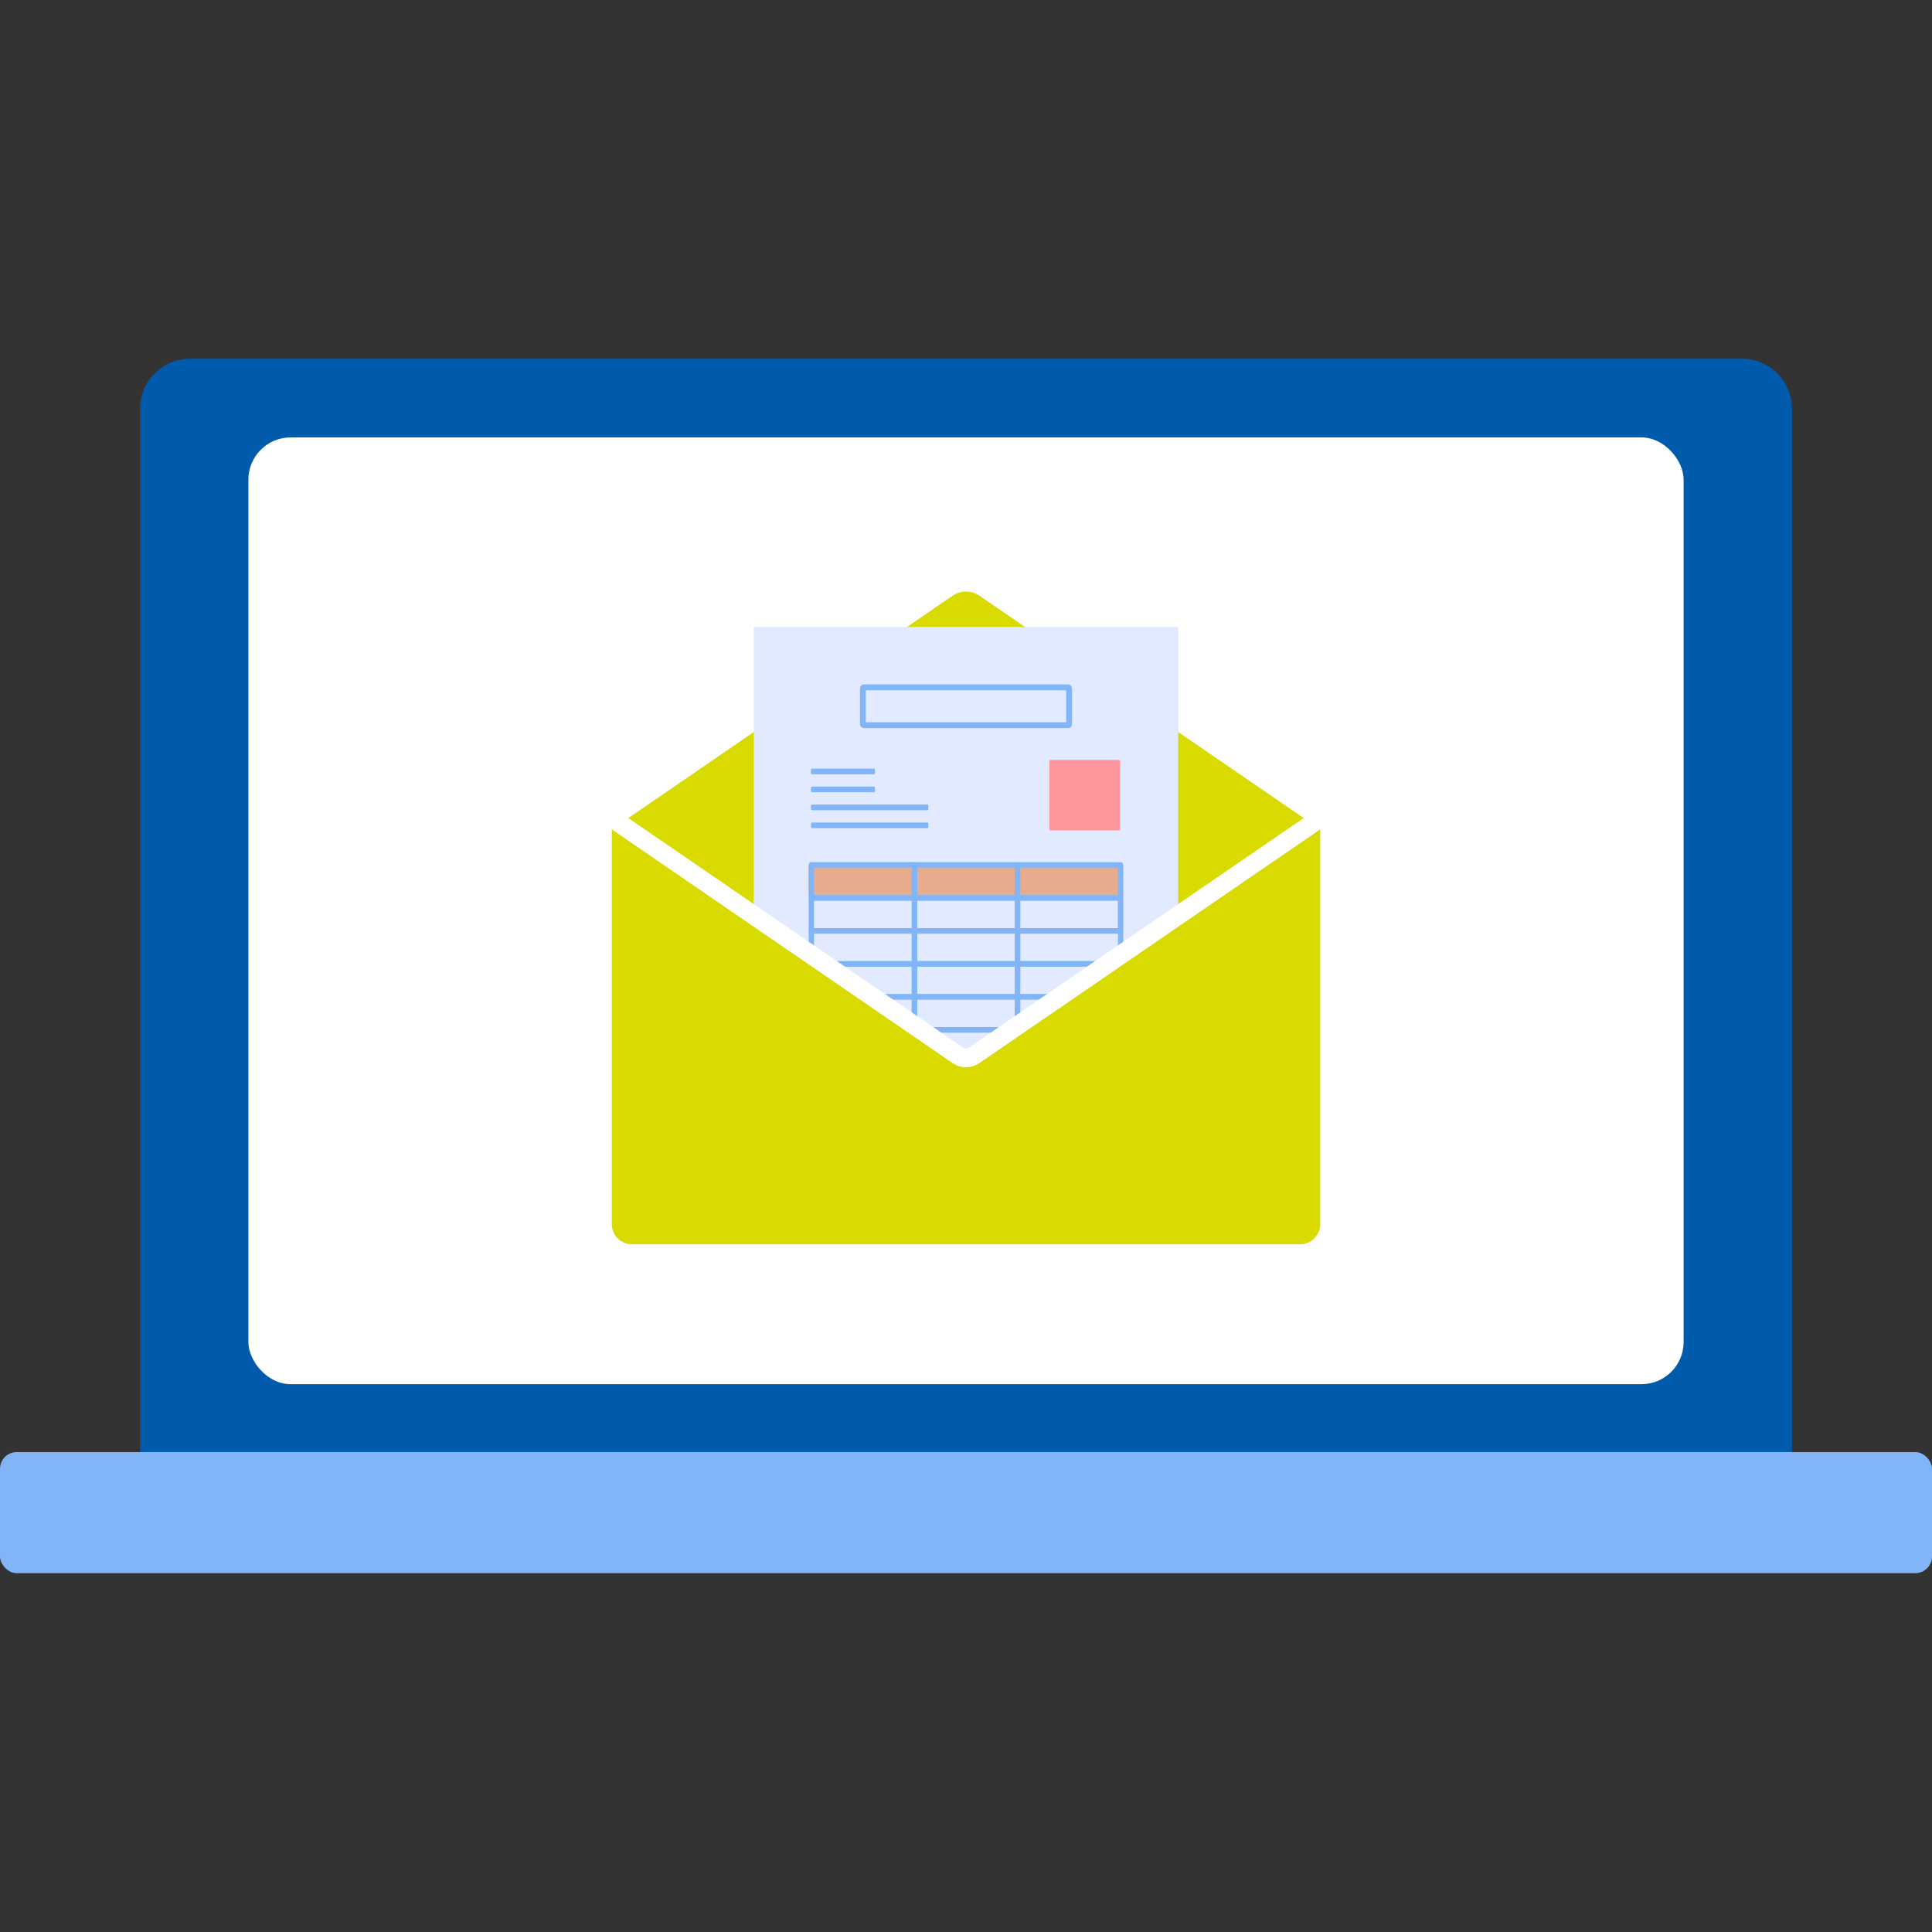 <svg id="レイヤー_1" data-name="レイヤー 1" xmlns="http://www.w3.org/2000/svg" width="80" height="80" viewBox="0 0 80 80"><rect x="0" y="0" width="80" height="80" fill="#333333" stroke="none"/><defs><style>.cls-1{fill:#005bac;}.cls-2{fill:#82b5f7;}.cls-3{fill:#fff;}.cls-4{fill:#d9da00;}.cls-5{fill:#e2eaff;}.cls-6{fill:#e6ac8b;}.cls-7{fill:#ff959c;}.cls-8{fill:none;stroke:#82b5f7;stroke-miterlimit:10;stroke-width:0.243px;}</style></defs><path class="cls-1" d="M74.2,60.127v-43.2a2.072,2.072,0,0,0-2.072-2.072H7.869A2.072,2.072,0,0,0,5.8,16.929v43.2Z"/><rect class="cls-2" y="60.127" width="80" height="5.015" rx="0.694"/><rect class="cls-3" x="10.286" y="18.113" width="59.429" height="39.203" rx="1.746"/><path class="cls-4" d="M54.667,34.343l-14.11-9.675a.986.986,0,0,0-1.114,0l-14.11,9.675h0V50.686a.838.838,0,0,0,.838.838H53.829a.838.838,0,0,0,.838-.838V34.343Z"/><rect class="cls-5" x="31.212" y="25.962" width="17.576" height="23.886"/><rect class="cls-6" x="33.484" y="35.834" width="12.997" height="1.253"/><path class="cls-2" d="M37.865,38.658H33.6a.114.114,0,0,1-.113-.113V37.18a.114.114,0,0,1,.113-.113h4.268a.113.113,0,0,1,.113.113v1.365A.113.113,0,0,1,37.865,38.658Zm-4.156-.226h4.044v-1.14H33.709Z"/><path class="cls-2" d="M37.865,37.292H33.6a.113.113,0,0,1-.113-.112V35.814A.113.113,0,0,1,33.6,35.7h4.268a.112.112,0,0,1,.113.112V37.18A.112.112,0,0,1,37.865,37.292Zm-4.156-.225h4.044v-1.14H33.709Z"/><path class="cls-2" d="M42.135,38.658h-4.27a.113.113,0,0,1-.112-.113V37.18a.113.113,0,0,1,.112-.113h4.27a.113.113,0,0,1,.112.113v1.365A.113.113,0,0,1,42.135,38.658Zm-4.157-.226h4.044v-1.14H37.978Z"/><path class="cls-2" d="M42.135,37.292h-4.27a.112.112,0,0,1-.112-.112V35.814a.112.112,0,0,1,.112-.112h4.27a.112.112,0,0,1,.112.112V37.18A.112.112,0,0,1,42.135,37.292Zm-4.157-.225h4.044v-1.14H37.978Z"/><path class="cls-2" d="M46.4,38.658H42.135a.113.113,0,0,1-.113-.113V37.18a.113.113,0,0,1,.113-.113H46.4a.114.114,0,0,1,.113.113v1.365A.114.114,0,0,1,46.4,38.658Zm-4.156-.226h4.044v-1.14H42.247Z"/><path class="cls-2" d="M46.4,37.292H42.135a.112.112,0,0,1-.113-.112V35.814a.112.112,0,0,1,.113-.112H46.4a.113.113,0,0,1,.113.112V37.18A.113.113,0,0,1,46.4,37.292Zm-4.156-.225h4.044v-1.14H42.247Z"/><path class="cls-2" d="M37.865,40.023H33.6a.113.113,0,0,1-.113-.112V38.545a.114.114,0,0,1,.113-.113h4.268a.113.113,0,0,1,.113.113v1.366A.112.112,0,0,1,37.865,40.023ZM33.709,39.8h4.044v-1.14H33.709Z"/><path class="cls-2" d="M42.135,40.023h-4.27a.112.112,0,0,1-.112-.112V38.545a.113.113,0,0,1,.112-.113h4.27a.113.113,0,0,1,.112.113v1.366A.112.112,0,0,1,42.135,40.023ZM37.978,39.8h4.044v-1.14H37.978Z"/><path class="cls-2" d="M46.4,40.023H42.135a.112.112,0,0,1-.113-.112V38.545a.113.113,0,0,1,.113-.113H46.4a.114.114,0,0,1,.113.113v1.366A.113.113,0,0,1,46.4,40.023ZM42.247,39.8h4.044v-1.14H42.247Z"/><path class="cls-2" d="M37.865,41.389H33.6a.114.114,0,0,1-.113-.113V39.911A.114.114,0,0,1,33.6,39.8h4.268a.113.113,0,0,1,.113.113v1.365A.113.113,0,0,1,37.865,41.389Zm-4.156-.225h4.044V40.023H33.709Z"/><path class="cls-2" d="M42.135,41.389h-4.27a.113.113,0,0,1-.112-.113V39.911a.113.113,0,0,1,.112-.113h4.27a.113.113,0,0,1,.112.113v1.365A.113.113,0,0,1,42.135,41.389Zm-4.157-.225h4.044V40.023H37.978Z"/><path class="cls-2" d="M46.4,41.389H42.135a.113.113,0,0,1-.113-.113V39.911a.113.113,0,0,1,.113-.113H46.4a.114.114,0,0,1,.113.113v1.365A.114.114,0,0,1,46.4,41.389Zm-4.156-.225h4.044V40.023H42.247Z"/><path class="cls-2" d="M37.865,42.755H33.6a.114.114,0,0,1-.113-.113V41.276a.113.113,0,0,1,.113-.112h4.268a.112.112,0,0,1,.113.112v1.366A.113.113,0,0,1,37.865,42.755Zm-4.156-.226h4.044v-1.14H33.709Z"/><path class="cls-2" d="M42.135,42.755h-4.27a.113.113,0,0,1-.112-.113V41.276a.112.112,0,0,1,.112-.112h4.27a.112.112,0,0,1,.112.112v1.366A.113.113,0,0,1,42.135,42.755Zm-4.157-.226h4.044v-1.14H37.978Z"/><path class="cls-2" d="M46.4,42.755H42.135a.113.113,0,0,1-.113-.113V41.276a.112.112,0,0,1,.113-.112H46.4a.113.113,0,0,1,.113.112v1.366A.114.114,0,0,1,46.4,42.755Zm-4.156-.226h4.044v-1.14H42.247Z"/><path class="cls-2" d="M37.865,44.12H33.6a.113.113,0,0,1-.113-.112V42.642a.114.114,0,0,1,.113-.113h4.268a.113.113,0,0,1,.113.113v1.366A.112.112,0,0,1,37.865,44.12ZM33.709,43.9h4.044v-1.14H33.709Z"/><path class="cls-2" d="M42.135,44.12h-4.27a.112.112,0,0,1-.112-.112V42.642a.113.113,0,0,1,.112-.113h4.27a.113.113,0,0,1,.112.113v1.366A.112.112,0,0,1,42.135,44.12ZM37.978,43.9h4.044v-1.14H37.978Z"/><path class="cls-2" d="M46.4,44.12H42.135a.112.112,0,0,1-.113-.112V42.642a.113.113,0,0,1,.113-.113H46.4a.114.114,0,0,1,.113.113v1.366A.113.113,0,0,1,46.4,44.12ZM42.247,43.9h4.044v-1.14H42.247Z"/><path class="cls-2" d="M37.865,45.486H33.6a.114.114,0,0,1-.113-.113V44.008A.113.113,0,0,1,33.6,43.9h4.268a.112.112,0,0,1,.113.113v1.365A.113.113,0,0,1,37.865,45.486Zm-4.156-.226h4.044V44.12H33.709Z"/><path class="cls-2" d="M42.135,45.486h-4.27a.113.113,0,0,1-.112-.113V44.008a.112.112,0,0,1,.112-.113h4.27a.112.112,0,0,1,.112.113v1.365A.113.113,0,0,1,42.135,45.486Zm-4.157-.226h4.044V44.12H37.978Z"/><path class="cls-2" d="M46.4,45.486H42.135a.113.113,0,0,1-.113-.113V44.008a.112.112,0,0,1,.113-.113H46.4a.113.113,0,0,1,.113.113v1.365A.114.114,0,0,1,46.4,45.486Zm-4.156-.226h4.044V44.12H42.247Z"/><path class="cls-2" d="M46.4,46.851H42.135a.112.112,0,0,1-.113-.112V45.373a.113.113,0,0,1,.113-.113H46.4a.114.114,0,0,1,.113.113v1.366A.113.113,0,0,1,46.4,46.851Zm-4.156-.225h4.044v-1.14H42.247Z"/><path class="cls-2" d="M46.4,48.217H42.135a.113.113,0,0,1-.113-.113V46.739a.112.112,0,0,1,.113-.113H46.4a.113.113,0,0,1,.113.113V48.1A.114.114,0,0,1,46.4,48.217Zm-4.156-.225h4.044V46.851H42.247Z"/><path class="cls-2" d="M42.134,46.851H37.866a.112.112,0,0,1-.113-.112V45.373a.113.113,0,0,1,.113-.113h4.268a.113.113,0,0,1,.113.113v1.366A.112.112,0,0,1,42.134,46.851Zm-4.156-.225h4.044v-1.14H37.978Z"/><path class="cls-2" d="M42.134,48.217H37.866a.113.113,0,0,1-.113-.113V46.739a.112.112,0,0,1,.113-.113h4.268a.112.112,0,0,1,.113.113V48.1A.113.113,0,0,1,42.134,48.217Zm-4.156-.225h4.044V46.851H37.978Z"/><path class="cls-2" d="M37.865,46.851H33.6a.113.113,0,0,1-.113-.112V45.373a.114.114,0,0,1,.113-.113h4.268a.113.113,0,0,1,.113.113v1.366A.112.112,0,0,1,37.865,46.851Zm-4.156-.225h4.044v-1.14H33.709Z"/><path class="cls-2" d="M37.865,48.217H33.6a.114.114,0,0,1-.113-.113V46.739a.113.113,0,0,1,.113-.113h4.268a.112.112,0,0,1,.113.113V48.1A.113.113,0,0,1,37.865,48.217Zm-4.156-.225h4.044V46.851H33.709Z"/><rect class="cls-7" x="43.452" y="31.466" width="2.931" height="2.918" rx="0.047"/><rect class="cls-2" x="33.581" y="31.827" width="2.65" height="0.234" rx="0.046"/><rect class="cls-2" x="33.581" y="32.57" width="2.65" height="0.234" rx="0.046"/><rect class="cls-2" x="33.581" y="33.314" width="4.861" height="0.234" rx="0.046"/><rect class="cls-8" x="35.731" y="28.46" width="8.538" height="1.569" rx="0.046"/><rect class="cls-2" x="33.581" y="34.058" width="4.861" height="0.234" rx="0.046"/><path class="cls-4" d="M26.171,51.911a1.226,1.226,0,0,1-1.224-1.225V33.608L39.662,43.7A.592.592,0,0,0,40,43.8a.6.6,0,0,0,.339-.105L55.053,33.608V50.686a1.226,1.226,0,0,1-1.224,1.225Z"/><path class="cls-3" d="M54.667,34.343V50.686a.838.838,0,0,1-.838.838H26.171a.838.838,0,0,1-.838-.838V34.343h0l14.109,9.675a.983.983,0,0,0,1.114,0l14.11-9.675m.773-1.469-1.211.831L40.12,43.38a.213.213,0,0,1-.24,0L25.771,33.705l-1.211-.831V50.686A1.613,1.613,0,0,0,26.171,52.3H53.829a1.613,1.613,0,0,0,1.611-1.611V32.874Z"/></svg>